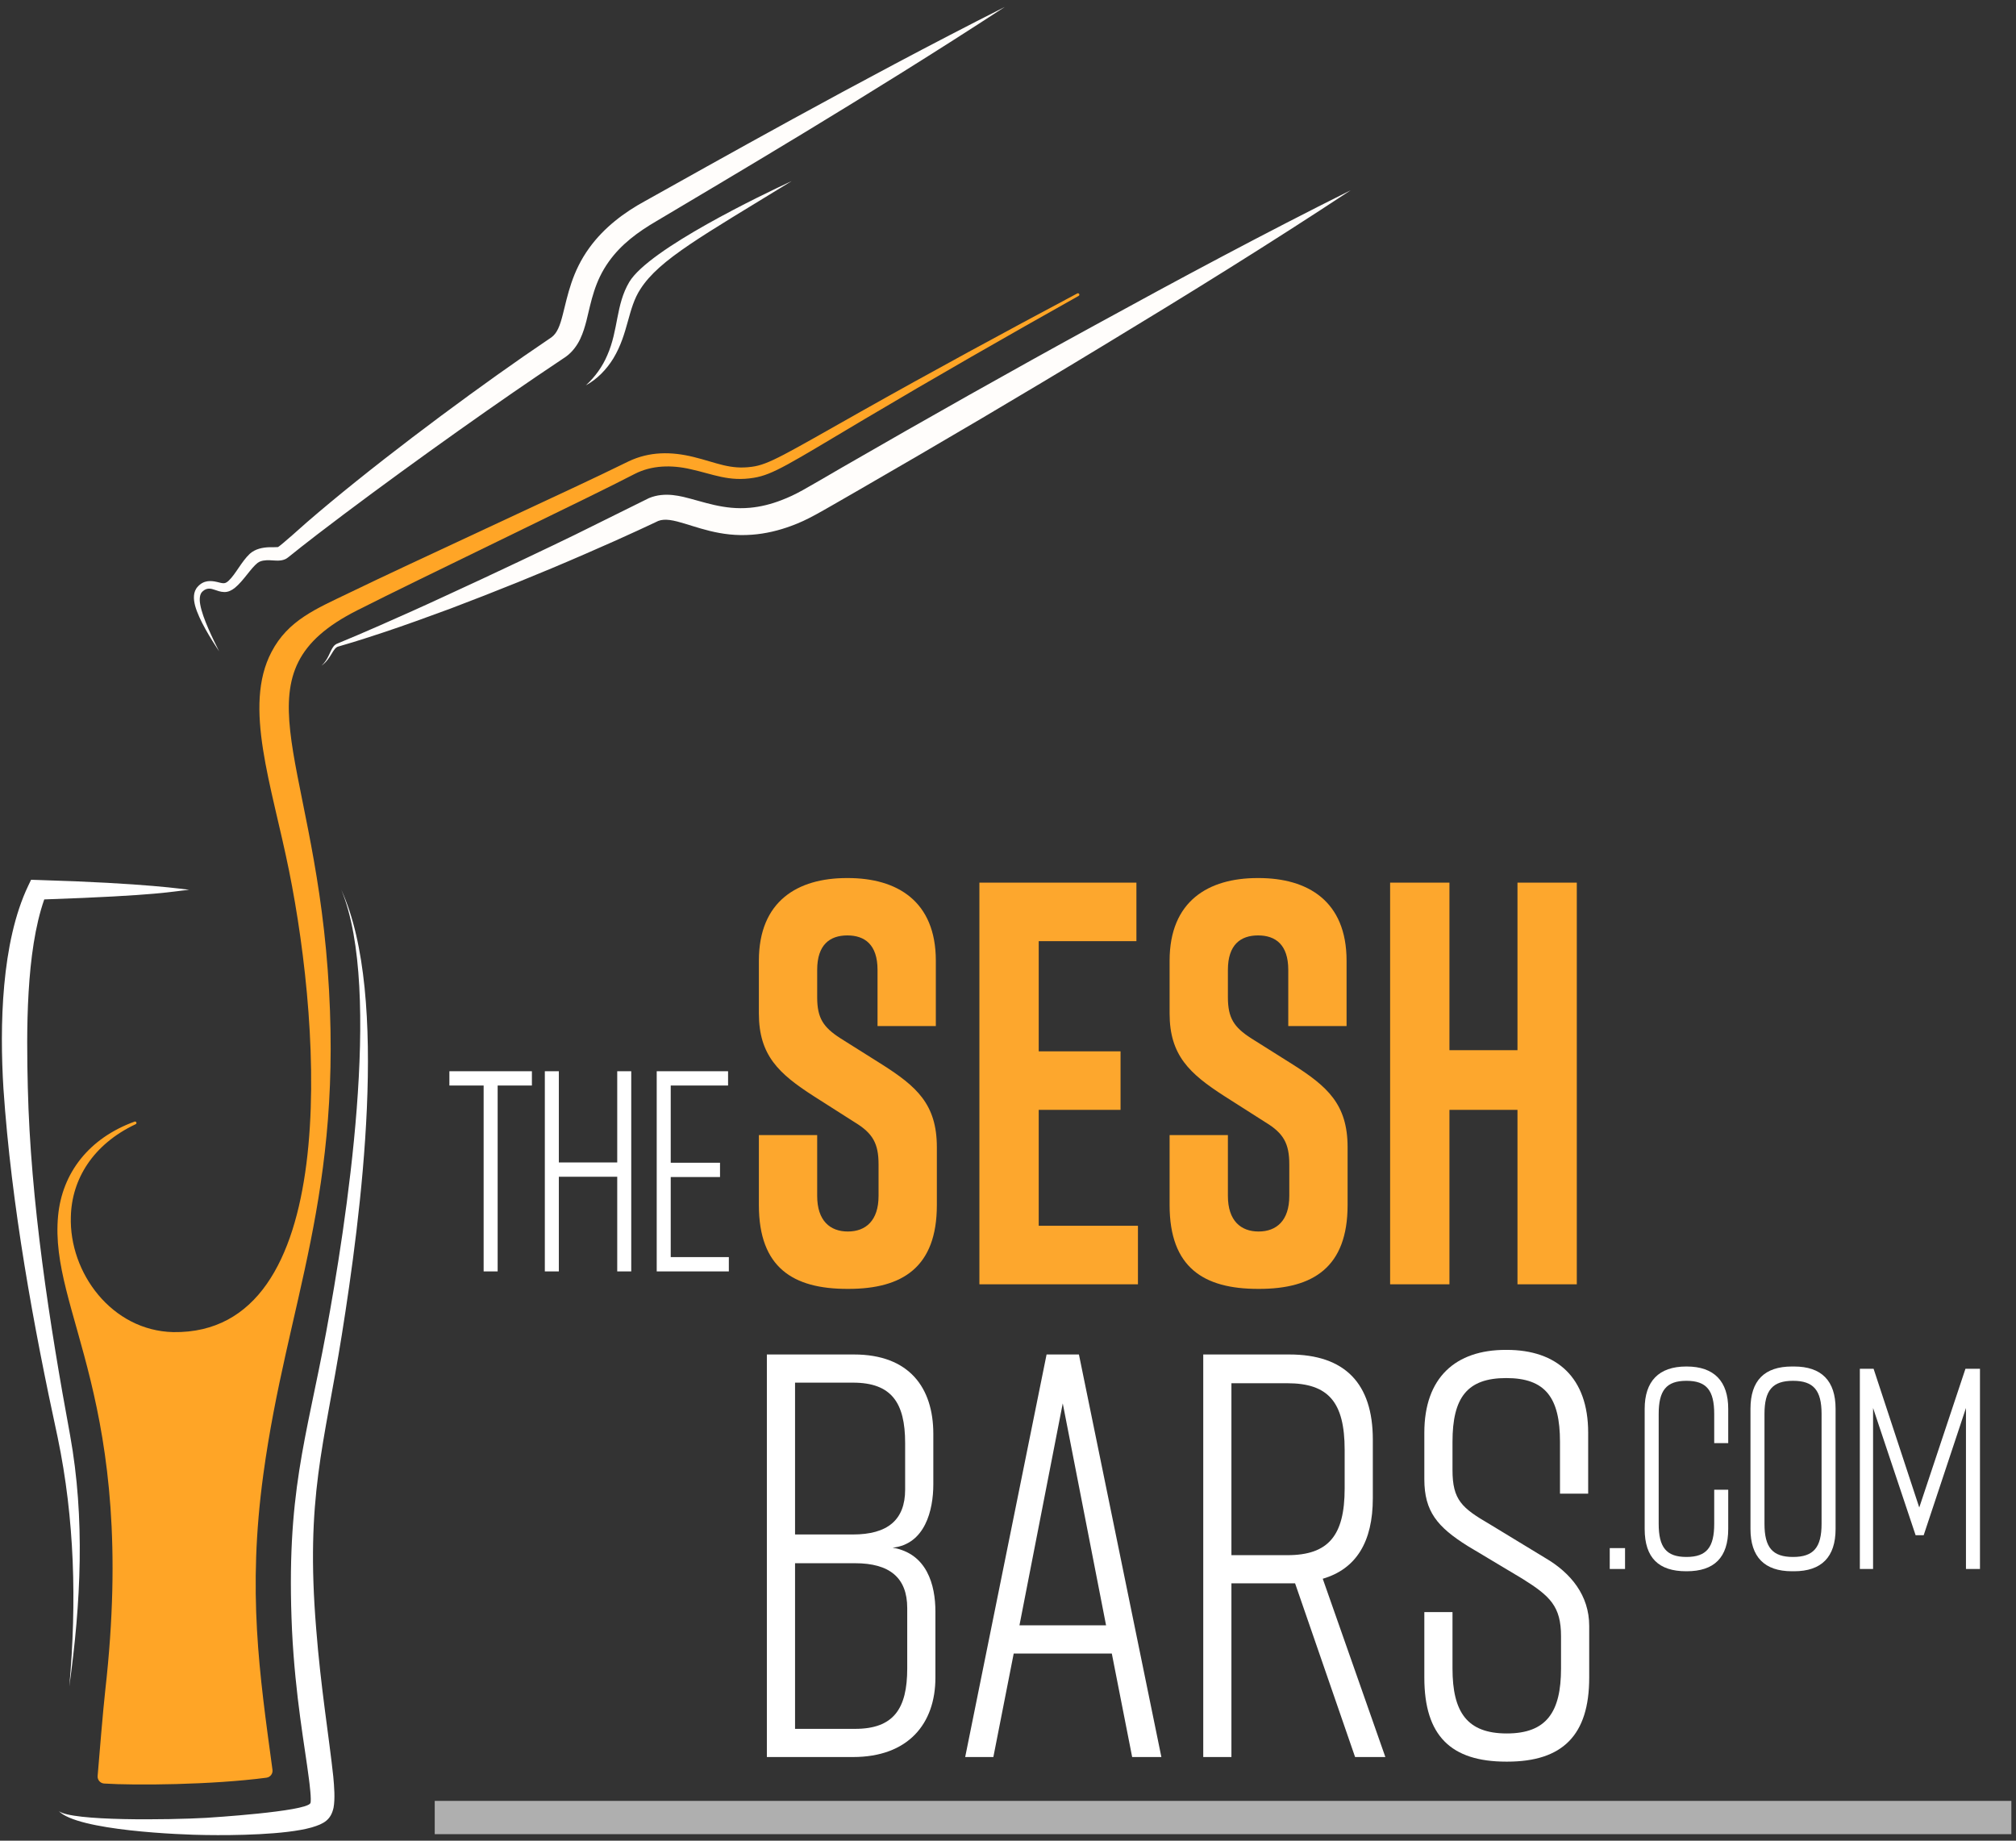 <?xml version="1.0" encoding="UTF-8"?> <svg xmlns="http://www.w3.org/2000/svg" width="138" height="126" viewBox="0 0 138 126" fill="none"><rect x="0" y="0" width="138" height="126" fill="#333333" stroke="none"/><path d="M23.4 91.365C22.18 99.017 20.904 102.456 21.643 111.489C21.951 115.465 22.523 118.896 22.813 121.603C22.878 122.305 22.945 123.136 22.831 123.75C22.644 124.574 22.186 124.842 21.329 125.094C19.534 125.601 15.993 125.641 14.127 125.613C12.379 125.599 5.297 125.312 4.021 123.971C4.899 124.678 11.624 124.576 14.102 124.437C14.415 124.417 20.884 124.014 21.243 123.44C21.342 123.28 21.174 121.975 21.149 121.789C20.876 119.603 20.212 116.151 19.989 111.593C19.564 102.208 20.957 98.602 22.328 91.18C23.669 83.914 26.215 67.796 23.363 60.91C26.7 68.197 24.681 83.323 23.4 91.365ZM4.796 98.234C5.83 103.955 5.536 109.742 4.743 115.445C5.258 109.702 5.11 103.969 3.948 98.398C2.295 90.776 0.786 82.572 0.236 74.523C-0.027 70.258 0.08 64.511 1.929 60.638L2.127 60.223L2.546 60.236C10.133 60.46 12.604 60.879 12.955 60.91C11.749 61.018 11.024 61.292 3.029 61.568C1.767 65.168 1.809 70.629 1.904 74.449C2.088 82.207 3.385 90.607 4.796 98.234Z" fill="white"></path><path d="M73.874 20.126C73.849 20.079 73.791 20.061 73.744 20.086C68.76 22.738 63.796 25.43 58.876 28.203C53.677 31.138 52.621 31.801 51.47 31.952C49.965 32.161 49.061 31.67 47.479 31.282C45.937 30.901 44.455 30.907 43.039 31.577C40.496 32.827 37.942 33.996 35.382 35.194C28.622 38.348 26.528 39.316 23.876 40.596C21.661 41.668 19.72 42.447 18.585 44.629C16.629 48.347 18.593 53.699 19.786 59.603C22.048 70.799 23.336 91.353 11.86 91.187C7.653 91.091 4.724 87.126 4.85 83.278C4.912 80.724 6.362 78.336 9.287 76.954C9.33 76.933 9.353 76.881 9.335 76.835C9.318 76.785 9.263 76.76 9.214 76.777C9.213 76.777 9.212 76.778 9.211 76.778C6.066 77.921 4.255 80.312 3.977 83.22C3.345 89.848 9.458 95.811 7.204 115.723C7.06 116.995 6.784 120.331 6.683 121.573C6.673 121.7 6.714 121.826 6.798 121.924C6.882 122.02 7.001 122.08 7.129 122.088C9.209 122.223 14.515 122.182 18.241 121.688C18.366 121.671 18.481 121.605 18.558 121.504C18.635 121.403 18.669 121.276 18.652 121.15C17.752 114.531 16.933 108.958 18.025 100.933C19.637 89.082 23.564 81.773 22.434 66.406C21.328 51.356 16.017 46.036 24.46 41.775C27.073 40.458 29.097 39.481 35.856 36.187C38.981 34.663 41.648 33.373 43.449 32.441C44.61 31.846 45.965 31.812 47.282 32.12C48.825 32.459 49.892 32.986 51.589 32.708C52.923 32.493 54 31.77 59.164 28.7C64.015 25.82 68.914 23.017 73.836 20.254C73.881 20.229 73.898 20.172 73.874 20.126Z" fill="#FFA526"></path><path d="M41.984 24.535C43.028 22.806 42.966 21.107 43.843 19.78C45.147 17.756 48.037 16.173 54.193 12.395C52.211 13.311 44.43 17.039 43.075 19.305C42.144 20.88 42.343 22.566 41.569 24.32C41.244 25.086 40.744 25.79 40.103 26.378C40.871 25.96 41.513 25.301 41.984 24.535ZM23.19 44.248C23.654 44.113 24.345 43.919 26.151 43.322C27.721 42.803 29.274 42.234 30.826 41.663C33.919 40.492 36.988 39.258 40.021 37.936C42.96 36.668 45.058 35.66 45.058 35.66C45.173 35.616 45.291 35.591 45.423 35.581C45.684 35.56 46.008 35.609 46.364 35.7C47.67 36.038 49.273 36.777 51.486 36.602C52.407 36.533 53.304 36.316 54.146 36.006C55.333 35.57 55.985 35.151 58.65 33.622C64.364 30.326 70.05 26.981 75.688 23.555C81.333 20.139 86.943 16.663 92.458 13.024C86.545 15.975 80.726 19.09 74.942 22.264C69.152 25.428 63.409 28.673 57.694 31.968C54.944 33.562 54.558 33.825 53.481 34.242C52.78 34.512 52.06 34.694 51.335 34.758C49.536 34.923 48.133 34.332 46.766 34.01C46.322 33.912 45.819 33.827 45.256 33.886C44.978 33.915 44.69 33.985 44.423 34.097C44.326 34.14 39.495 36.539 39.399 36.586C37.919 37.311 33.538 39.398 30.467 40.801C28.974 41.497 27.469 42.166 25.961 42.831C24.792 43.347 24.05 43.654 23.118 44.043C23.013 44.077 22.896 44.162 22.83 44.252C22.585 44.557 22.483 45.137 22.011 45.565C22.696 45.078 22.772 44.325 23.19 44.248ZM68.779 0.476C59.446 6.573 49.534 12.395 44.937 15.136C43.668 15.878 42.525 16.714 41.672 17.912C40.7 19.275 40.479 20.594 40.144 21.954C40.041 22.349 39.922 22.768 39.715 23.206C39.511 23.639 39.18 24.099 38.737 24.417L36.779 25.734C32.559 28.596 26.437 32.968 21.695 36.603C19.87 38.006 19.747 38.172 19.532 38.275C19.358 38.352 19.2 38.369 19.074 38.374C18.82 38.38 18.637 38.354 18.462 38.35C18.189 38.341 17.851 38.364 17.633 38.532C17.161 38.902 16.675 39.752 16.074 40.243C15.857 40.412 15.622 40.535 15.346 40.527C15.072 40.518 14.875 40.431 14.695 40.374C14.456 40.291 14.165 40.207 13.867 40.485C13.66 40.659 13.641 41.031 13.708 41.39C13.874 42.331 14.593 43.766 15 44.588C14.426 43.72 13.622 42.433 13.357 41.468C13.236 41.008 13.209 40.515 13.532 40.164C13.941 39.703 14.437 39.739 14.854 39.836C15.047 39.886 15.223 39.933 15.34 39.922C15.461 39.913 15.568 39.829 15.656 39.747C16.13 39.303 16.527 38.446 17.101 37.906C17.47 37.576 17.967 37.47 18.463 37.458C18.677 37.453 18.883 37.464 19.018 37.45C19.128 37.441 20.904 35.838 21.002 35.755C25.175 32.145 31.133 27.668 35.853 24.387L37.754 23.087C37.942 22.946 38.084 22.76 38.21 22.492C38.335 22.227 38.432 21.895 38.523 21.539C38.86 20.23 39.145 18.608 40.345 16.96C41.353 15.568 42.741 14.531 44.146 13.768C48.351 11.425 58.694 5.567 68.779 0.476Z" fill="#FFFDFB"></path><path d="M29.758 123.276H137.683V125.554H29.758V123.276Z" fill="#AFAFAF"></path><path d="M36.41 73.329H30.762V74.307H33.106V87.031H34.065V74.307H36.41V73.329Z" fill="white"></path><path d="M37.295 73.329V87.031H38.255V80.552H42.251V87.031H43.21V73.329H42.251V79.573H38.255V73.329H37.295Z" fill="white"></path><path d="M49.891 87.031V86.052H45.913V80.571H49.287V79.593H45.913V74.307H49.838V73.329H44.954V87.031H49.891Z" fill="white"></path><path d="M111.238 105.972H110.191V107.401H111.238V105.972Z" fill="white"></path><path d="M118.301 101.978H117.342V104.308C117.342 105.913 116.827 106.578 115.442 106.578C114.056 106.578 113.541 105.913 113.541 104.308V96.791C113.541 95.186 114.056 94.52 115.442 94.52C116.827 94.52 117.342 95.186 117.342 96.791V98.787H118.301V96.438C118.301 94.559 117.342 93.541 115.459 93.541H115.424C113.541 93.541 112.582 94.559 112.582 96.438V104.66C112.582 106.637 113.541 107.557 115.424 107.557H115.459C117.342 107.557 118.301 106.618 118.301 104.66V101.978Z" fill="white"></path><path d="M119.824 96.438V104.66C119.824 106.578 120.783 107.557 122.666 107.557H122.808C124.691 107.557 125.65 106.578 125.65 104.66V96.438C125.65 94.52 124.691 93.541 122.808 93.541H122.666C120.783 93.541 119.824 94.5 119.824 96.438ZM120.783 104.308V96.791C120.783 95.166 121.334 94.52 122.737 94.52C124.14 94.52 124.691 95.166 124.691 96.791V104.308C124.691 105.932 124.14 106.578 122.737 106.578C121.334 106.578 120.783 105.932 120.783 104.308Z" fill="white"></path><path d="M134.575 96.38V107.401H135.534V93.698H134.539L131.378 103.192L128.252 93.698H127.311V107.401H128.216V96.38L131.129 105.091H131.68L134.575 96.38Z" fill="white"></path><path d="M63.888 101.614V98.15C63.888 95.001 62.245 92.718 58.459 92.718H52.494V120.274H58.387C62.173 120.274 64.031 117.99 64.031 114.841V110.314C64.031 108.503 63.459 106.338 61.102 105.944C63.316 105.708 63.888 103.386 63.888 101.614ZM54.423 94.646H58.387C61.03 94.646 61.959 96.024 61.959 98.78V101.968C61.959 104.055 60.745 105.039 58.387 105.039H54.423V94.646ZM62.102 110.078V114.211C62.102 116.967 61.173 118.345 58.53 118.345H54.423V107.007H58.53C60.888 107.007 62.102 107.991 62.102 110.078Z" fill="white"></path><path d="M77.499 120.274H79.499L73.855 92.718H71.641L66.069 120.274H67.998L69.391 113.188H76.106L77.499 120.274ZM69.784 111.259L72.748 96.064L75.713 111.259H69.784Z" fill="white"></path><path d="M94.831 120.274L90.545 108.07C92.83 107.401 93.973 105.551 93.973 102.559V98.544C93.973 94.686 92.045 92.718 88.259 92.718H82.365V120.274H84.294V108.385H88.259H88.652L92.759 120.274H94.831ZM88.116 106.456H84.294V94.686H88.116C90.937 94.686 92.045 95.985 92.045 99.252V101.89C92.045 105.118 90.937 106.456 88.116 106.456Z" fill="white"></path><path d="M108.714 102.244V98.071C108.714 94.292 106.571 92.403 103.142 92.403H103.071C99.642 92.403 97.499 94.292 97.499 98.071V101.26C97.499 103.464 98.392 104.527 100.463 105.826L104.213 108.07C106.106 109.251 106.856 109.96 106.856 112.007V114.211C106.856 117.203 105.856 118.66 103.142 118.66C100.427 118.66 99.427 117.203 99.427 114.211V110.353H97.499V114.841C97.499 118.817 99.32 120.589 103.106 120.589H103.178C106.964 120.589 108.785 118.778 108.785 114.841V111.298C108.785 109.212 107.535 107.677 105.785 106.653L101.963 104.33C100.07 103.228 99.427 102.677 99.427 100.63V98.701C99.427 95.67 100.427 94.332 103.106 94.332C105.785 94.332 106.785 95.67 106.785 98.701V102.244H108.714Z" fill="white"></path><path d="M64.06 70.238V65.761C64.06 61.676 61.399 60.105 58.038 60.105H57.968C54.608 60.105 51.947 61.676 51.947 65.761V69.374C51.947 72.242 53.312 73.498 55.693 75.03L58.529 76.837C59.754 77.583 60.139 78.29 60.139 79.704V81.865C60.139 83.554 59.264 84.3 58.038 84.3C56.813 84.3 55.938 83.554 55.938 81.865V77.701H51.947V82.493C51.947 86.775 54.292 88.228 58.004 88.228H58.074C61.785 88.228 64.13 86.735 64.13 82.493V78.526C64.13 75.58 62.73 74.363 60.384 72.87L57.513 71.063C56.358 70.317 55.938 69.688 55.938 68.274V66.389C55.938 64.661 56.813 64.032 58.004 64.032C59.194 64.032 60.069 64.661 60.069 66.389V70.238H64.06Z" fill="#FDA72D"></path><path d="M77.895 87.914V83.907H71.103V75.973H76.704V71.967H71.103V64.425H77.79V60.419H67.042V87.914H77.895Z" fill="#FDA72D"></path><path d="M92.176 70.238V65.761C92.176 61.676 89.515 60.105 86.154 60.105H86.084C82.723 60.105 80.062 61.676 80.062 65.761V69.374C80.062 72.242 81.428 73.498 83.808 75.03L86.644 76.837C87.87 77.583 88.255 78.29 88.255 79.704V81.865C88.255 83.554 87.379 84.3 86.154 84.3C84.929 84.3 84.053 83.554 84.053 81.865V77.701H80.062V82.493C80.062 86.775 82.408 88.228 86.119 88.228H86.189C89.9 88.228 92.246 86.735 92.246 82.493V78.526C92.246 75.58 90.845 74.363 88.5 72.87L85.629 71.063C84.474 70.317 84.053 69.688 84.053 68.274V66.389C84.053 64.661 84.929 64.032 86.119 64.032C87.309 64.032 88.185 64.661 88.185 66.389V70.238H92.176Z" fill="#FDA72D"></path><path d="M95.157 60.419V87.914H99.218V75.973H103.875V87.914H107.936V60.419H103.875V71.888H99.218V60.419H95.157Z" fill="#FDA72D"></path></svg> 